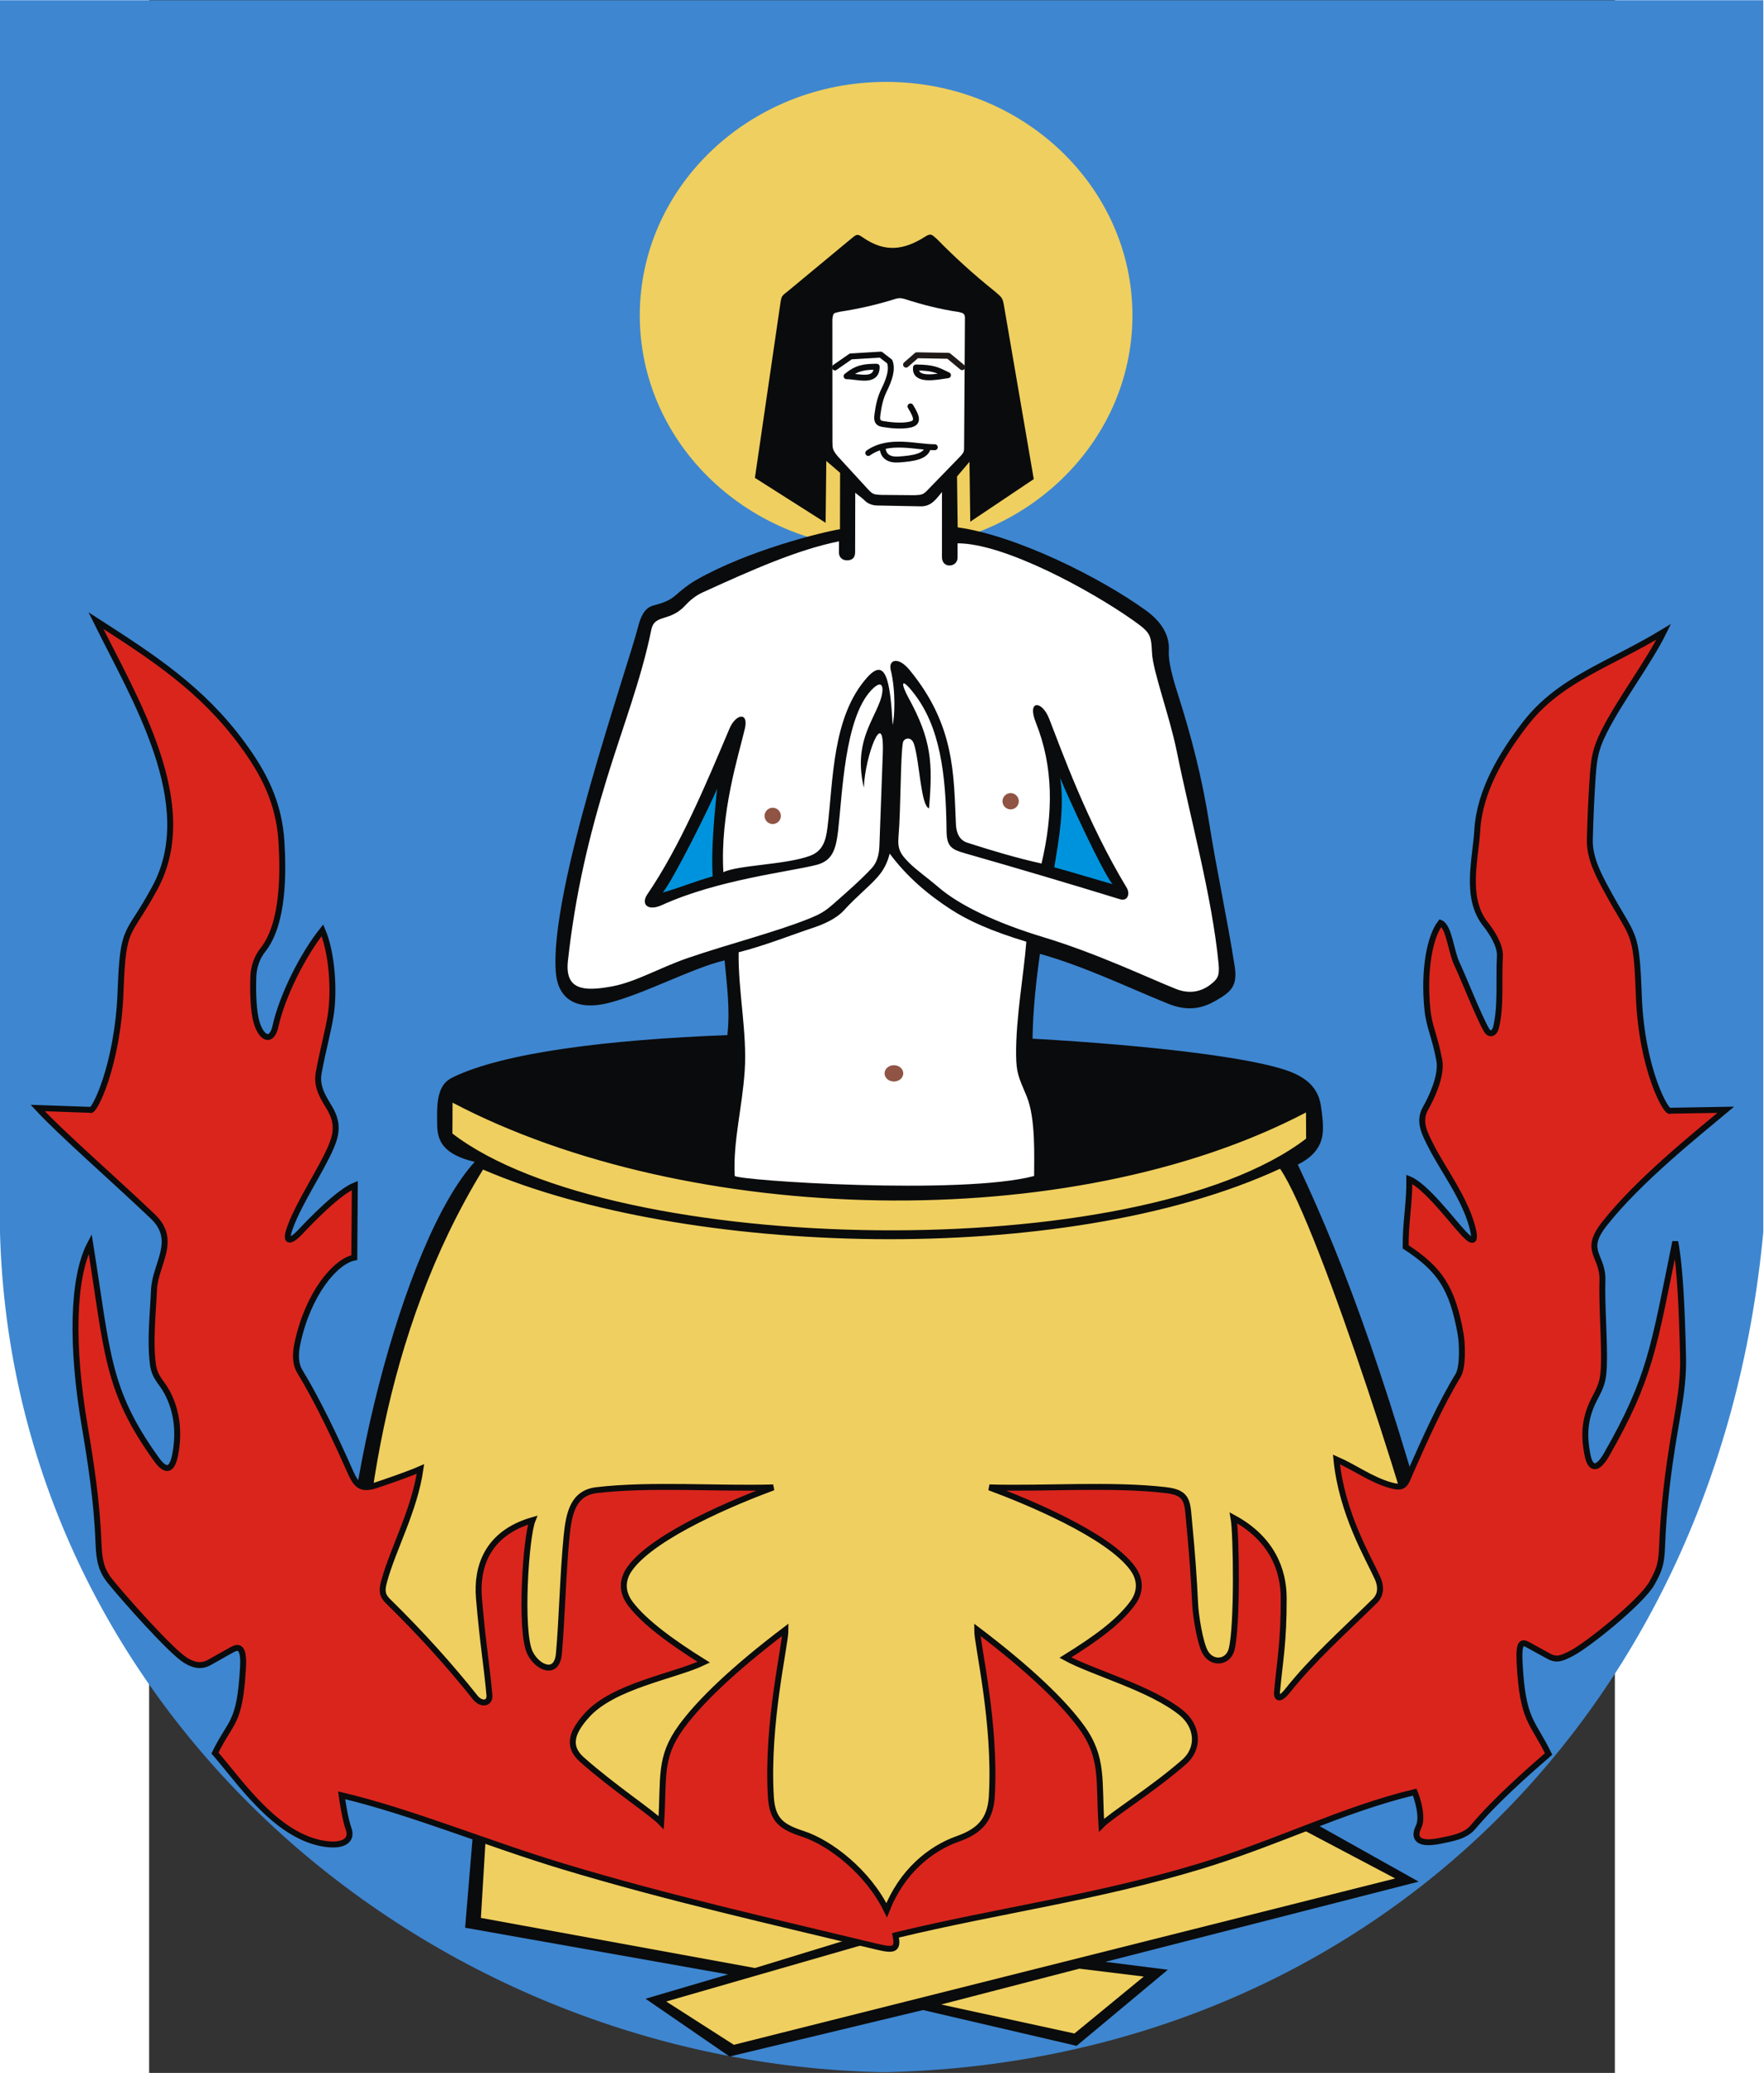 <?xml version="1.0" encoding="UTF-8" standalone="no"?>
<!-- Creator: CorelDRAW -->
<svg
   xmlns:dc="http://purl.org/dc/elements/1.1/"
   xmlns:cc="http://web.resource.org/cc/"
   xmlns:rdf="http://www.w3.org/1999/02/22-rdf-syntax-ns#"
   xmlns:svg="http://www.w3.org/2000/svg"
   xmlns="http://www.w3.org/2000/svg"
   xmlns:sodipodi="http://sodipodi.sourceforge.net/DTD/sodipodi-0.dtd"
   xmlns:inkscape="http://www.inkscape.org/namespaces/inkscape"
   xml:space="preserve"
   width="744.094"
   height="874.421"
   style="shape-rendering:geometricPrecision; text-rendering:geometricPrecision; image-rendering:optimizeQuality; fill-rule:evenodd; clip-rule:evenodd"
   viewBox="0 0 210 297"
   id="svg2"
   sodipodi:version="0.32"
   inkscape:version="0.45.1"
   sodipodi:docname="POL Zalewo COA.svg"
   inkscape:output_extension="org.inkscape.output.svg.inkscape"
   sodipodi:docbase="C:\Users\Mistrz\Desktop"
   version="1.0"><rect x="0" y="0" width="210" height="297" fill="#333333" stroke="none"/><sodipodi:namedview
   inkscape:window-height="480"
   inkscape:window-width="640"
   inkscape:pageshadow="2"
   inkscape:pageopacity="0.0"
   guidetolerance="10.0"
   gridtolerance="10.0"
   objecttolerance="10.0"
   borderopacity="1.0"
   bordercolor="#666666"
   pagecolor="#ffffff"
   id="base" />
 <defs
   id="defs4">
  <style
   type="text/css"
   id="style6">
   
    .str0 {stroke:#0A0B0C;stroke-width:0.706}
    .str1 {stroke:#1F1A17;stroke-width:0.706}
    .fil6 {fill:none}
    .fil7 {fill:#0093DD}
    .fil2 {fill:#0A0B0C}
    .fil5 {fill:#8F5444}
    .fil4 {fill:#DA251D}
    .fil3 {fill:white}
    .fil0 {fill:#3E86D0}
    .fil1 {fill:#EFCF5F}
   
  </style>
 </defs>
 <g
   id="Warstwa_x0020_1"
   transform="translate(-1.3919578e-6,-25.233)">
  
  
  
  
  
  
  
  
  
  
  
  
  
  
  <g
   id="g3164"
   transform="matrix(1.203,0,0,1.203,-21.367,-5.093)"><path
     id="path10"
     d="M 0,25.234 L 210,25.234 L 210,171.972 C 204.443,231.065 160.9,270.822 105.287,272.014 C 50.187,270.916 1.533,228.498 0,172.02 L 0,25.233 L 0,25.234 z "
     class="fil0"
     style="fill:#3e86d0" /><ellipse
     id="ellipse12"
     ry="27.813"
     rx="29.337"
     cy="62.775"
     cx="105.533"
     class="fil1"
     sodipodi:cx="105.533"
     sodipodi:cy="62.775002"
     sodipodi:rx="29.337"
     sodipodi:ry="27.813"
     style="fill:#efcf5f" /><path
     id="path14"
     d="M 52.072,159.28 C 52.106,161.131 52.847,162.715 56.537,163.587 C 48.11,172.788 39.745,204.795 40.84,225.005 L 56.537,241.083 L 55.394,254.799 L 86.712,260.361 L 76.882,263.257 L 86.89,270.14 L 109.928,264.603 L 128.216,268.87 L 139.087,259.803 L 131.645,258.863 L 168.957,249.312 L 152.092,239.863 L 173.008,218.108 C 165.666,190.637 160.36,176.201 154.56,163.907 C 156.44,162.987 157.327,161.75 157.513,160.303 C 157.651,159.229 157.451,157.795 157.309,156.877 C 156.992,154.833 155.689,153.605 153.508,152.791 C 149.214,151.188 137.282,149.726 122.971,148.915 C 123.024,145.548 123.373,142.181 123.856,138.814 C 129.1,140.286 134.036,142.682 139.085,144.739 C 141.645,145.783 143.404,145.199 144.844,144.359 C 146.572,143.352 147.421,142.685 147.045,140.279 C 146.158,134.605 144.908,128.927 144.007,123.213 C 143.15,117.78 141.879,112.861 140.207,107.644 C 139.536,105.549 139.131,103.782 139.203,102.729 C 139.347,100.602 137.997,99.016 136.476,97.913 C 131.106,94.021 121.032,88.978 114.057,88.018 L 113.978,81.955 L 115.463,80.209 L 115.555,87.342 L 123.118,82.269 L 119.552,61.506 C 119.395,60.586 119.207,60.568 118.498,59.927 C 115.885,57.839 113.612,55.751 111.572,53.663 C 110.947,53.129 110.872,52.953 110.14,53.419 C 107.639,55.011 105.368,55.299 102.774,53.497 C 102.161,53.071 102.063,53.065 101.475,53.553 L 93.913,59.823 C 93.25,60.373 93.084,60.351 92.963,61.182 L 89.907,82.123 L 98.328,87.473 L 98.409,80.107 L 100.052,81.521 L 100.037,88.237 C 97.954,88.584 89.206,90.696 82.912,94.286 C 81.976,94.821 81.185,95.473 80.476,96.1 C 79.584,96.889 78.527,97.125 77.782,97.33 C 76.689,97.63 76.263,98.821 76.005,99.82 C 74.635,105.138 65.339,131.481 66.207,141.103 C 66.503,144.384 68.877,145.531 72.35,144.691 C 76.571,143.671 82.526,140.458 86.294,139.592 C 86.563,142.468 86.973,145.409 86.629,148.489 C 72.469,149.033 60.012,150.558 53.923,153.518 C 52.77,154.078 52.388,155 52.192,156.059 C 52.019,156.994 52.056,158.356 52.072,159.28 L 52.072,159.28 z "
     class="fil2"
     style="fill:#0a0b0c" /><path
     id="path16"
     d="M 53.899,156.536 L 53.881,160.213 C 73.07,174.959 135.73,175.983 155.555,160.819 L 155.541,157.7 C 127.427,172.454 81.924,171.261 53.899,156.536 L 53.899,156.536 z M 112.087,263.943 L 128.546,259.676 L 136.217,260.616 L 127.962,267.397 L 112.087,263.943 L 112.087,263.943 z M 57.908,243.09 L 57.273,253.631 L 89.912,259.6 L 102.765,255.663 L 57.908,243.09 L 57.908,243.09 z M 79.346,263.587 L 87.398,268.744 L 166.163,248.932 L 153.463,242.226 L 79.346,263.587 L 79.346,263.587 z M 57.528,164.502 C 45.648,183.872 42.759,207.062 42.897,224.497 L 89.277,250.786 L 104.214,254.481 L 127.492,248.75 L 171.04,218.452 C 169.447,209.802 157.126,171.192 152.451,164.404 C 126.648,176.336 81.411,174.799 57.528,164.502 L 57.528,164.502 z "
     class="fil1"
     style="fill:#efcf5f" /><path
     id="path18"
     d="M 101.858,83.892 L 101.842,91.023 C 101.817,91.757 101.368,91.964 100.802,91.939 C 100.246,91.914 99.913,91.52 99.916,91.021 L 99.923,89.682 C 95.049,90.651 89.582,93.07 83.653,95.778 C 82.876,96.133 82.198,96.679 81.573,97.352 C 80.987,97.982 80.318,98.407 79.337,98.709 C 78.378,99.005 77.779,99.164 77.56,100.248 C 76.383,106.067 74.122,111.906 72.293,117.866 C 70.166,124.796 68.548,131.463 67.638,139.63 C 67.245,143.159 69.554,143.304 72.903,142.686 C 75.686,142.173 78.576,140.464 81.851,139.331 C 86.569,137.699 92.381,136.222 96.348,134.62 C 97.696,134.075 98.23,133.764 99.219,132.899 C 100.762,131.549 102.674,129.864 103.849,128.575 C 104.439,127.927 104.695,127.035 104.734,125.948 L 105.138,114.936 C 105.35,109.126 102.994,115.264 102.883,119.032 C 101.668,113.851 103.856,111.318 104.801,108.743 C 105.35,107.248 105.227,105.846 103.735,107.445 C 100.584,110.824 100.326,119.76 99.817,124.139 C 99.551,126.43 99.109,127.745 97.221,128.222 C 93.911,129.059 85.477,129.98 78.84,133 C 77.101,133.791 76.322,132.862 77.085,131.74 C 81.023,125.956 84.101,118.56 86.875,111.994 C 87.631,110.204 89.182,109.973 88.714,111.977 C 87.98,115.118 85.735,122.071 86.153,129.089 C 87.879,128.226 93.575,128.214 96.48,127.132 C 98.009,126.561 98.357,125.308 98.549,123.766 C 99.248,118.169 99.089,110.545 103.292,105.877 C 105.405,103.53 106.024,105.975 106.306,111.54 C 106.546,110.698 106.709,107.541 106.082,104.996 C 105.788,103.805 106.948,103.33 108.331,105.01 C 113.743,111.586 113.579,117.481 113.847,123.385 C 113.892,124.373 114.239,125.263 115.2,125.573 C 118.254,126.56 121.231,127.433 124.042,128.055 C 125.461,122.029 125.471,116.534 123.356,111.24 C 122.293,108.578 124.085,108.584 124.951,110.804 C 126.448,114.641 129.475,123.133 134.18,130.928 C 134.618,131.654 134.305,132.59 133.384,132.306 C 127.453,130.482 121.301,128.658 114.927,126.835 C 113.356,126.385 112.751,126.065 112.731,124.186 C 112.662,117.356 111.954,111.771 108.834,107.779 C 107.178,105.661 107.334,106.738 108.203,108.325 C 110.932,113.305 111.109,116.054 110.642,121.485 C 109.679,121.168 109.543,116.183 108.884,113.92 C 108.557,112.797 107.643,113.129 107.54,113.63 C 107.237,115.117 107.293,121.568 107.007,124.886 C 106.881,126.343 107.247,126.93 108.228,127.92 C 109.163,128.864 110.262,129.591 111.851,130.945 C 114.275,133.011 118.558,135.097 124.234,136.817 C 130.71,138.778 136.797,141.701 140.06,142.995 C 141.979,143.756 143.441,143.108 144.381,142.298 C 144.978,141.782 145.269,141.454 145.128,139.991 C 144.352,131.973 141.76,122.664 140.148,114.691 C 139.298,110.483 137.306,105.177 137.199,102.959 C 137.094,100.774 137.017,100.543 134.862,99.027 C 129.906,95.54 119.652,89.917 114.043,89.917 L 114.041,91.634 C 114.039,92.788 112.183,92.975 112.183,91.558 L 112.187,83.807 C 111.541,84.582 110.937,85.539 109.656,85.514 C 107.924,85.48 106.193,85.446 104.462,85.413 C 103.8,85.4 103.278,85.123 103.009,84.844 C 102.661,84.483 102.226,84.222 101.858,83.892 L 101.858,83.892 z M 99.132,63.233 L 99.14,77.736 C 99.141,78.683 99.176,78.798 99.743,79.524 L 103.353,83.456 C 103.947,84.103 104.07,84.096 104.899,84.152 L 108.947,84.187 C 109.662,84.133 109.881,84.185 110.405,83.645 L 114.353,79.575 C 114.859,79.023 114.818,78.976 114.823,78.217 L 114.92,63.128 C 114.924,62.555 114.739,62.501 114.179,62.367 C 112.057,62.057 109.903,61.521 107.725,60.815 C 107.245,60.7 107.147,60.685 106.67,60.796 C 104.524,61.482 102.317,61.983 100.058,62.331 C 99.252,62.517 99.235,62.449 99.132,63.233 z M 87.969,138.621 C 87.889,143.13 88.999,148.226 88.693,152.725 C 88.383,157.269 87.296,161.098 87.5,165.258 C 87.943,165.815 114.458,167.571 123.16,165.272 C 123.153,163.089 123.375,158.408 122.263,155.755 C 121.305,153.467 121.039,153.019 121.016,150.851 C 120.968,146.438 121.953,141.117 122.232,137.365 C 118.061,136.099 115.353,134.891 113.201,133.491 C 110.439,131.694 107.988,129.6 105.96,126.873 C 105.734,127.782 105.329,128.729 104.571,129.599 C 103.472,130.86 102.12,131.867 100.45,133.69 C 99.61,134.608 98.085,135.294 96.928,135.676 C 94.435,136.5 90.925,137.89 87.969,138.621 L 87.969,138.621 z "
     class="fil3"
     style="fill:#ffffff" /><path
     id="path20"
     d="M 11.426,99.122 C 16.001,108.406 23.822,120.975 18.462,130.924 C 15.169,137.036 14.659,135.144 14.359,143.285 C 14.031,152.18 11.119,157.882 10.763,157.391 L 4.49,157.172 C 7.405,160.312 13.117,165.256 18.189,170.075 C 21.216,172.95 18.482,175.742 18.343,178.789 C 18.217,181.608 17.847,184.897 18.208,187.667 C 18.424,189.322 19.219,189.743 19.912,191.053 C 21.067,193.237 21.377,195.749 20.875,198.411 C 20.47,200.559 19.648,200.436 18.61,198.988 C 12.712,190.759 12.836,186.529 10.741,173.341 C 8.582,177.452 8.49,185.606 10.075,194.987 C 10.815,199.361 11.552,204.085 11.731,209.003 C 11.807,211.072 12.07,212.242 13.14,213.564 C 14.659,215.442 20.296,221.834 22.094,222.947 C 23.124,223.585 23.999,223.728 24.946,223.197 L 27.599,221.709 C 28.338,221.295 29.082,221.147 28.942,223.753 C 28.572,230.633 27.517,230.057 25.6,233.996 C 28.497,237.309 32.648,243.588 38.209,244.725 C 40.734,245.241 42.073,244.498 41.501,242.967 C 41.147,242.02 40.808,239.93 40.687,239.026 C 49.097,241.028 58.005,244.764 67.075,247.503 C 79.505,251.256 92.24,254.119 104.414,257.054 C 106.441,257.543 107.023,257.455 106.652,255.708 C 106.717,255.691 106.784,255.675 106.852,255.658 C 119.026,252.724 130.419,251.256 142.848,247.503 C 151.918,244.764 160.075,240.652 168.484,238.65 C 168.723,239.195 169.529,241.59 168.96,242.753 C 168.241,244.219 168.975,244.973 171.5,244.456 C 172.89,244.172 174.505,243.926 175.442,242.808 C 178.048,239.699 181.871,236.325 184.431,234.104 C 182.514,230.164 181.351,230.203 180.982,223.323 C 180.842,220.718 181.26,220.711 182.002,221.119 L 184.462,222.469 C 185.413,222.992 186.052,222.689 187.131,222.142 C 189.064,221.162 195.517,215.962 196.73,213.779 C 197.556,212.292 197.868,211.57 197.943,209.501 C 198.123,204.584 198.694,200.191 199.433,195.818 C 200.002,192.447 200.516,189.934 200.445,186.823 C 200.326,181.659 200.117,176.245 199.515,173.092 C 196.969,185.648 196.553,189.338 191.314,198.489 C 190.428,200.036 189.453,200.558 189.048,198.411 C 188.546,195.749 188.821,193.834 189.976,191.65 C 190.669,190.34 190.94,189.685 191.013,188.018 C 191.133,185.297 190.744,180.6 190.843,177.736 C 190.948,174.688 188.49,174.272 191.067,170.987 C 195.128,165.811 202.037,160.315 205.539,157.382 L 198.915,157.496 C 198.559,157.987 195.506,152.707 195.179,143.811 C 194.879,135.67 194.579,137.211 191.286,131.099 C 190.336,129.334 189.289,127.341 189.344,125.206 C 189.411,122.555 189.527,119.952 189.69,117.658 C 189.845,115.481 190.028,114.379 191.032,112.37 C 192.897,108.64 196.322,104.157 198.146,100.456 C 191.629,104.416 185.74,106.094 181.615,111.455 C 178.841,115.061 176.213,119.442 175.941,124.074 C 175.737,127.551 174.418,132.123 176.925,135.282 C 177.629,136.169 178.707,137.81 178.633,139.082 C 178.483,141.65 178.795,145.099 178.175,147.557 C 177.965,148.388 177.393,148.48 177.055,147.913 C 176.169,146.429 174.305,141.675 173.5,139.976 C 172.809,138.516 172.574,135.533 171.557,135.126 C 170.358,136.652 169.503,140.557 170.003,145.473 C 170.209,147.499 170.886,148.637 171.416,151.487 C 171.758,153.32 170.454,156.023 169.785,157.196 C 168.865,158.805 169.691,160.235 170.51,161.847 C 171.818,164.422 174.426,167.901 175.328,171.268 C 176.035,173.905 174.837,172.658 174.246,172.026 C 172.924,170.616 169.806,166.457 167.849,165.661 C 167.869,168.602 167.387,170.766 167.407,173.708 C 171.438,176.353 172.957,178.531 173.951,184.056 C 174.161,185.222 174.258,188.042 173.649,189.038 C 171.607,192.38 169.672,196.701 168.1,200.266 C 167.359,201.947 167.341,202.586 165.657,202.112 C 163.282,201.446 161.422,200.01 159.163,199.022 C 159.808,205.5 162.973,210.729 164.065,213.166 C 164.492,214.117 164.509,215.127 163.736,215.884 C 159.765,219.776 156.327,222.825 153.33,226.595 C 152.592,227.524 151.998,227.701 152.091,226.681 C 152.426,223.009 152.895,220.894 152.884,215.525 C 152.877,212.208 151.504,208.475 146.91,205.985 C 147.245,207.836 147.402,218.955 146.67,221.683 C 146.25,223.249 144.37,223.438 143.548,222.006 C 142.893,220.866 142.392,217.481 142.338,216.273 C 142.212,213.459 141.96,209.923 141.664,206.954 C 141.387,204.189 141.641,203.012 138.872,202.685 C 132.481,201.931 124.4,202.547 117.831,202.358 C 122.162,203.959 131.99,207.998 134.901,212.008 C 135.812,213.262 135.957,214.744 134.834,216.225 C 133.155,218.439 130.618,220.303 126.884,222.628 C 130.207,224.439 136.99,226.23 140.673,229.189 C 142.596,230.733 142.979,233.354 140.991,235.09 C 137.252,238.357 132.299,241.429 131.18,242.59 C 130.831,237.243 131.478,234.569 128.789,230.879 C 126.637,227.925 122.65,224.056 116.375,219.301 C 116.366,221.096 118.633,230.346 118.12,239.168 C 117.952,242.044 116.547,243.342 114.059,244.221 C 110.737,245.395 107.373,248.176 105.597,252.711 C 103.394,248.181 98.888,244.694 95.65,243.63 C 93.143,242.807 91.971,242.044 91.804,239.168 C 91.29,230.346 93.558,221.096 93.548,219.301 C 87.274,224.056 83.287,227.925 81.135,230.879 C 78.446,234.569 79.092,236.923 78.744,242.27 C 77.625,241.109 73.009,238.069 69.298,234.77 C 67.387,233.072 68.285,231.305 69.89,229.508 C 73.061,225.961 80.377,224.832 83.816,223.176 C 80.083,220.851 76.768,218.439 75.089,216.225 C 73.967,214.744 74.112,213.262 75.022,212.008 C 77.934,207.998 87.761,203.959 92.093,202.358 C 85.523,202.547 77.442,201.931 71.052,202.685 C 68.282,203.012 67.759,205.377 67.483,208.142 C 67.046,212.51 66.922,218.236 66.562,222.169 C 66.316,224.869 63.984,223.846 63.116,222.049 C 61.889,219.506 62.61,208.291 63.425,206.26 C 57.999,207.826 56.733,211.861 57.04,215.525 C 57.487,220.876 57.955,223.421 58.289,227.093 C 58.382,228.112 57.331,228.301 56.593,227.372 C 53.597,223.602 50.158,219.776 46.188,215.884 C 45.415,215.127 45.493,214.492 45.767,213.486 C 46.803,209.678 49.366,205.089 50.075,200.164 C 48.575,200.82 46.028,201.682 44.807,202.093 C 42.789,202.771 42.34,201.923 41.549,200.129 C 39.977,196.564 37.768,191.923 35.726,188.581 C 35.117,187.584 35.178,186.358 35.425,185.198 C 36.664,179.362 39.882,175.449 42.196,174.987 C 42.216,172.046 42.237,169.333 42.257,166.392 C 40.3,167.188 36.999,170.616 35.678,172.026 C 35.086,172.658 33.634,173.823 34.595,171.268 C 35.74,168.224 38.232,164.592 39.413,161.847 C 40.128,160.186 40.236,158.897 39.316,157.287 C 38.647,156.114 37.617,154.783 37.959,152.949 C 38.49,150.099 39.08,148.085 39.391,146.073 C 39.832,143.213 39.565,138.763 38.401,136.003 C 36.139,138.834 33.648,143.671 32.798,147.466 C 32.368,149.389 31.171,148.997 30.564,146.984 C 30.2,145.779 30.106,143.583 30.168,141.609 C 30.207,140.335 30.61,139.223 31.314,138.336 C 33.821,135.176 33.73,129.025 33.526,125.548 C 33.243,120.716 31.369,117.234 28.819,113.773 C 23.987,107.213 18.182,103.472 11.426,99.122 L 11.426,99.122 z "
     class="fil4 str0"
     style="fill:#da251d;stroke:#0a0b0c;stroke-width:0.706" /><path
     id="path22"
     d="M 92.027,121.411 C 92.562,121.411 92.999,121.847 92.999,122.383 C 92.999,122.918 92.562,123.354 92.027,123.354 C 91.492,123.354 91.055,122.918 91.055,122.383 C 91.055,121.847 91.492,121.411 92.027,121.411 z M 120.364,119.666 C 120.899,119.666 121.336,120.102 121.336,120.638 C 121.336,121.173 120.899,121.609 120.364,121.609 C 119.829,121.609 119.392,121.173 119.392,120.638 C 119.392,120.102 119.829,119.666 120.364,119.666 z M 106.462,152.075 C 107.076,152.075 107.576,152.511 107.576,153.047 C 107.576,153.582 107.076,154.018 106.462,154.018 C 105.849,154.018 105.349,153.582 105.349,153.047 C 105.349,152.511 105.849,152.075 106.462,152.075 z "
     class="fil5"
     style="fill:#8f5444" /><path
     style="fill:none;stroke:#0a0b0c;stroke-width:0.706;stroke-linecap:round;stroke-linejoin:round"
     id="path24"
     d="M 99.434,68.97 L 101.321,67.659 L 104.888,67.443 L 105.958,68.272 C 106.315,69.18 105.933,70.363 105.29,71.669 C 104.845,72.574 104.642,73.512 104.511,74.501 C 104.429,75.12 104.4,75.58 105.115,75.703 C 106.086,75.869 107.446,76.001 108.404,75.775 C 109.341,75.555 109.286,74.988 108.437,73.613"
     class="fil6 str0" /><polyline
     style="fill:none;stroke:#1f1a17;stroke-width:0.706;stroke-linecap:round;stroke-linejoin:round"
     id="polyline26"
     points="107.909,68.638 109.189,67.52 112.957,67.586 114.591,68.94 "
     class="fil6 str1" /><path
     style="fill:none;stroke:#0a0b0c;stroke-width:0.706;stroke-linecap:round"
     id="path28"
     d="M 103.409,79.159 C 105.885,77.405 109.218,78.503 111.331,78.471"
     class="fil6 str0" /><path
     id="path30"
     d="M 110.512,78.451 C 110.352,79.613 108.659,79.814 107.076,79.932 C 105.987,80.013 105.112,79.656 105.111,78.373"
     class="fil6 str0"
     style="fill:none;stroke:#0a0b0c;stroke-width:0.706" /><path
     style="fill:none;stroke:#0a0b0c;stroke-width:0.706;stroke-linejoin:round"
     id="path32"
     d="M 100.823,70.016 C 102.052,68.999 102.975,68.888 104.414,68.888 C 104.414,70.853 102.192,70.016 100.823,70.016 z "
     class="fil6 str0" /><path
     style="fill:none;stroke:#0a0b0c;stroke-width:0.706;stroke-linejoin:round"
     id="path34"
     d="M 112.899,69.892 C 111.446,70.115 108.904,70.627 109.095,68.975 C 111.142,69.004 111.549,69.234 112.899,69.892 z "
     class="fil6 str0" /><path
     id="path36"
     d="M 78.931,131.515 C 80.128,130.091 84.604,121.151 85.397,119.141 C 85.062,122.537 84.692,126.266 84.872,129.589 C 82.866,130.13 80.856,130.974 78.931,131.515 z "
     class="fil7"
     style="fill:#0093dd" /><path
     id="path38"
     d="M 132.495,130.511 C 131.298,129.087 127.061,119.869 126.267,117.859 C 126.81,121.421 126.066,125.442 125.562,128.506 C 127.568,129.047 130.57,129.97 132.495,130.511 z "
     class="fil7"
     style="fill:#0093dd" /></g>
 </g>
</svg>